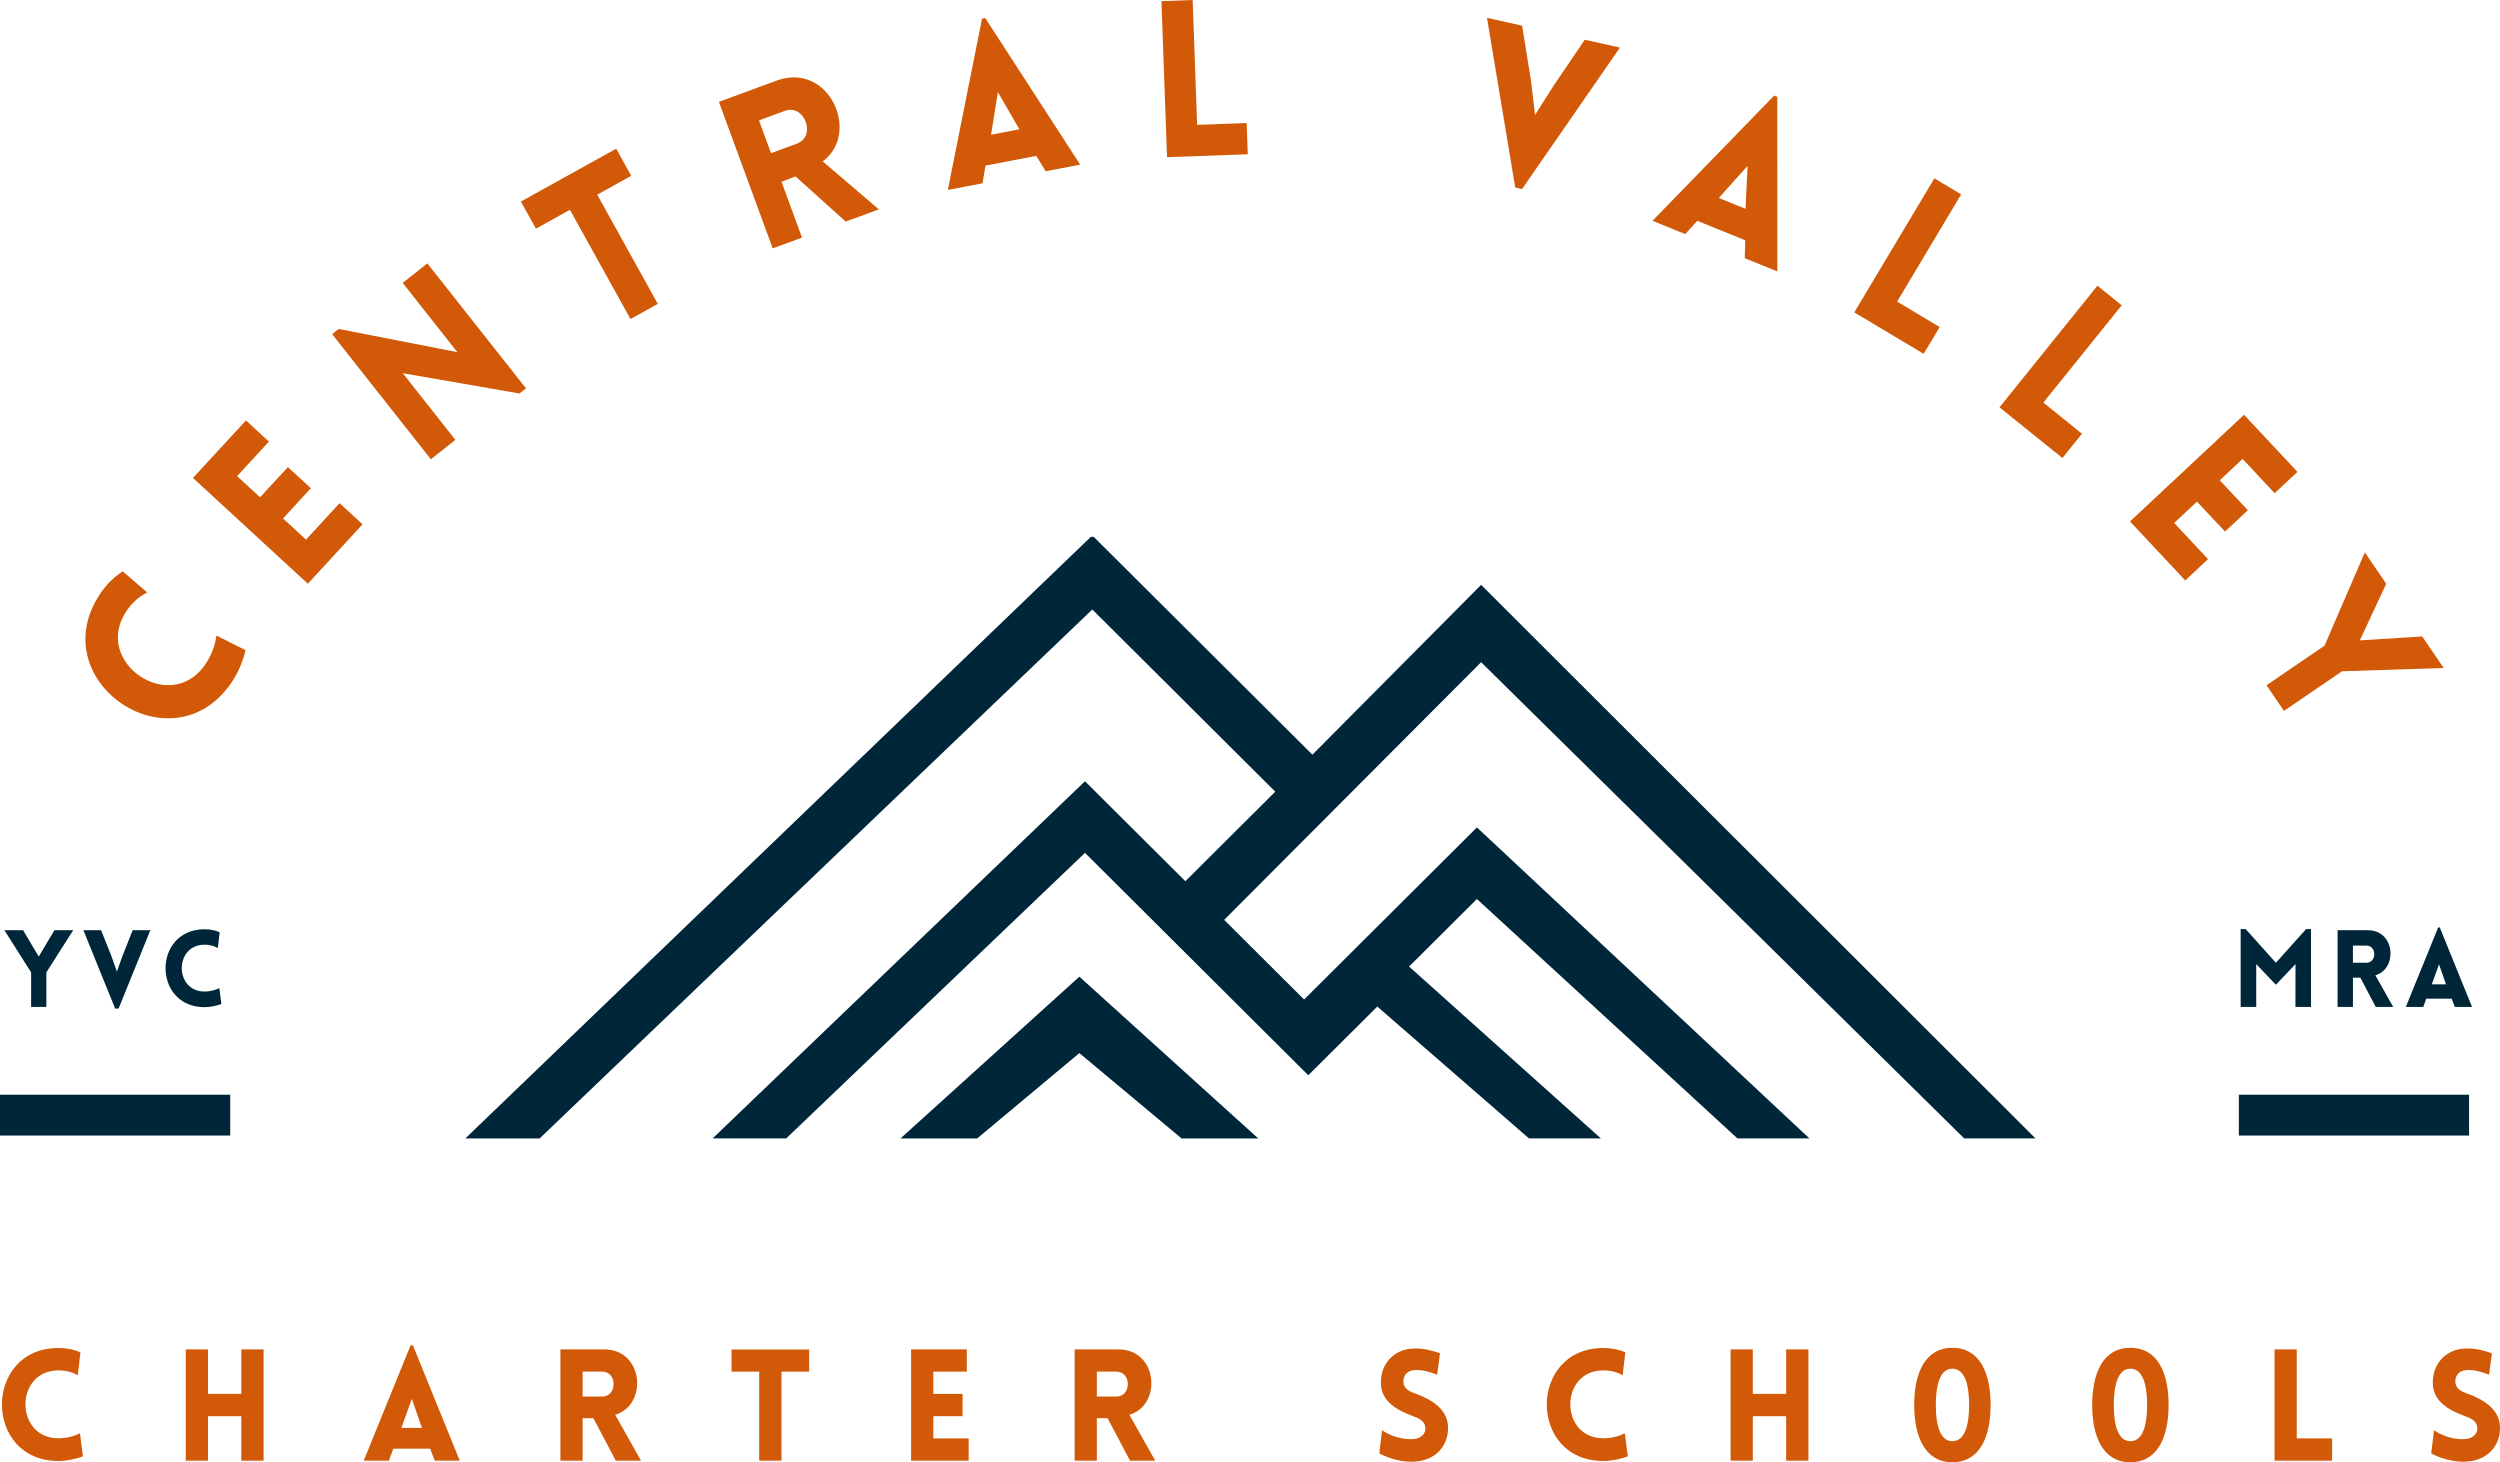 <?xml version="1.0" encoding="UTF-8" standalone="no"?>
<svg
   width="235.927"
   viewBox="0 0 235.927 137.992"
   height="137.992"
   version="1.0"
   id="svg286"
   sodipodi:docname="CentralVCS.svg"
   inkscape:version="1.1 (c68e22c387, 2021-05-23)"
   xmlns:inkscape="http://www.inkscape.org/namespaces/inkscape"
   xmlns:sodipodi="http://sodipodi.sourceforge.net/DTD/sodipodi-0.dtd"
   xmlns="http://www.w3.org/2000/svg"
   xmlns:svg="http://www.w3.org/2000/svg">
  <sodipodi:namedview
     id="namedview288"
     pagecolor="#ffffff"
     bordercolor="#666666"
     borderopacity="1.0"
     inkscape:pageshadow="2"
     inkscape:pageopacity="0.0"
     inkscape:pagecheckerboard="0"
     showgrid="false"
     fit-margin-top="0"
     fit-margin-left="0"
     fit-margin-right="0"
     fit-margin-bottom="0"
     inkscape:zoom="3.3386667"
     inkscape:cx="116.66334"
     inkscape:cy="70.537141"
     inkscape:window-width="1920"
     inkscape:window-height="1001"
     inkscape:window-x="-9"
     inkscape:window-y="-9"
     inkscape:window-maximized="1"
     inkscape:current-layer="svg286" />
  <defs
     id="defs8">
    <clipPath
       id="a">
      <path
         d="m 156,106 h 34 v 15.355 h -34 z m 0,0"
         id="path2" />
    </clipPath>
    <clipPath
       id="b">
      <path
         d="M 114.934,64.57 H 263.211 V 121.355 H 114.934 Z m 0,0"
         id="path5" />
    </clipPath>
  </defs>
  <g
     clip-path="url(#a)"
     id="g12"
     transform="translate(-71.066,-13.909)">
    <path
       fill="#00263a"
       d="m 156.047,121.344 h 7.234 l 9.645,-8.055 9.645,8.055 h 7.234 l -16.879,-15.266 z m 0,0"
       id="path10" />
  </g>
  <g
     clip-path="url(#b)"
     id="g16"
     transform="translate(-71.066,-13.909)">
    <path
       fill="#00263a"
       d="m 210.84,76.402 45.59,44.941 h 6.727 L 210.84,69.102 194.918,85.129 174.148,64.438 114.98,121.344 h 7.012 l 52.156,-49.918 17.266,17.195 -8.484,8.449 -9.473,-9.434 -35.141,33.707 h 6.945 l 28.195,-26.949 19.457,19.379 0.008,0.012 0.668,0.664 0.941,0.934 2.809,-2.797 3.703,-3.688 14.316,12.445 h 6.941 -0.156 l -18.102,-16.219 6.402,-6.375 24.586,22.594 h 6.793 l -31.379,-29.352 -16.309,16.242 -7.543,-7.516 z m 0,0"
       id="path14" />
  </g>
  <path
     fill="none"
     d="M 0,105.236 H 21.727"
     stroke="#00263a"
     id="path18"
     style="stroke-width:3.853" />
  <path
     fill="none"
     d="m 211.281,105.236 h 21.727"
     stroke="#00263a"
     id="path20"
     style="stroke-width:3.853" />
  <g
     fill="#d15907"
     id="g28"
     transform="translate(-71.066,-13.909)">
    <g
       id="g26">
      <g
         id="g24">
        <path
           d="m -3.195,-15.469 -2.312,-1.988 c -0.82,0.516 -1.527,1.23 -2.105,2.082 -5.59,8.262 6.793,16.66 12.391,8.383 0.578,-0.855 1.102,-2.066 1.301,-3.027 l -2.746,-1.383 c -0.07,0.621 -0.328,1.664 -1.047,2.723 -3.266,4.832 -10.707,-0.199 -7.441,-5.031 0.715,-1.059 1.41,-1.461 1.961,-1.758 z m 0,0"
           transform="translate(88.154,85.286)"
           id="path22" />
      </g>
    </g>
  </g>
  <g
     fill="#d15907"
     id="g36"
     transform="translate(-71.066,-13.909)">
    <g
       id="g34">
      <g
         id="g32">
        <path
           d="M 6.281,-6.82 4.113,-8.816 0.945,-5.375 l -2.168,-1.996 2.625,-2.852 -2.168,-1.996 -2.625,2.848 -2.168,-1.996 3.004,-3.258 -2.168,-1.996 -5,5.426 10.84,9.984 z m 0,0"
           transform="translate(99,70.208)"
           id="path30" />
      </g>
    </g>
  </g>
  <g
     fill="#d15907"
     id="g44"
     transform="translate(-71.066,-13.909)">
    <g
       id="g42">
      <g
         id="g40">
        <path
           d="m -1.359,-9.141 11.012,1.914 0.617,-0.484 -9.309,-11.793 -2.328,1.84 5.156,6.535 -11.199,-2.188 -0.617,0.488 9.32,11.809 2.312,-1.828 z m 0,0"
           transform="translate(110.435,58.27)"
           id="path38" />
      </g>
    </g>
  </g>
  <g
     fill="#d15907"
     id="g52"
     transform="translate(-71.066,-13.909)">
    <g
       id="g50">
      <g
         id="g48">
        <path
           d="m 6.145,-3.406 -5.715,-10.309 3.207,-1.781 -1.418,-2.559 -8.992,4.988 1.418,2.559 3.207,-1.781 5.715,10.309 z m 0,0"
           transform="translate(126.998,45.995)"
           id="path46" />
      </g>
    </g>
  </g>
  <g
     fill="#d15907"
     id="g60"
     transform="translate(-71.066,-13.909)">
    <g
       id="g58">
      <g
         id="g56">
        <path
           d="M 8.434,-3.098 11.566,-4.25 6.262,-8.777 c 3.629,-2.672 0.594,-9.438 -4.34,-7.625 L -3.531,-14.398 1.547,-0.57 4.312,-1.586 2.375,-6.863 3.707,-7.355 Z M 1.387,-9.555 0.25,-12.648 2.688,-13.543 c 1.875,-0.691 3.012,2.406 1.137,3.094 z m 0,0"
           transform="translate(142.44,37.917)"
           id="path54" />
      </g>
    </g>
  </g>
  <g
     fill="#d15907"
     id="g68"
     transform="translate(-71.066,-13.909)">
    <g
       id="g66">
      <g
         id="g64">
        <path
           d="m 0.324,-0.062 3.277,-0.625 0.27,-1.668 4.797,-0.918 0.887,1.449 3.258,-0.625 -8.961,-13.832 -0.301,0.059 z M 4.406,-5.27 5.043,-9.293 7.078,-5.781 Z m 0,0"
           transform="translate(160.191,31.893)"
           id="path62" />
      </g>
    </g>
  </g>
  <g
     fill="#d15907"
     id="g76"
     transform="translate(-71.066,-13.909)">
    <g
       id="g74">
      <g
         id="g72">
        <path
           d="M 1.121,-14.785 1.648,-0.059 9.266,-0.332 9.16,-3.277 4.488,-3.109 4.066,-14.891 Z m 0,0"
           transform="translate(179.552,28.8)"
           id="path70" />
      </g>
    </g>
  </g>
  <g
     fill="#d15907"
     id="g84"
     transform="translate(-71.066,-13.909)">
    <g
       id="g82">
      <g
         id="g80">
        <path
           d="M 6.004,1.66 6.648,1.805 15.887,-11.543 12.57,-12.285 9.547,-7.832 7.875,-5.184 7.496,-8.395 6.656,-13.609 3.34,-14.352 Z m 0,0"
           transform="translate(208.055,29.944)"
           id="path78" />
      </g>
    </g>
  </g>
  <g
     fill="#d15907"
     id="g92"
     transform="translate(-71.066,-13.909)">
    <g
       id="g90">
      <g
         id="g88">
        <path
           d="M 0.305,0.125 3.398,1.379 4.531,0.125 9.055,1.961 9.012,3.656 l 3.074,1.246 -0.004,-16.48 -0.289,-0.117 z M 6.562,-2.031 9.281,-5.062 9.082,-1.008 Z m 0,0"
           transform="translate(226.707,34.622)"
           id="path86" />
      </g>
    </g>
  </g>
  <g
     fill="#d15907"
     id="g100"
     transform="translate(-71.066,-13.909)">
    <g
       id="g98">
      <g
         id="g96">
        <path
           d="M 8.973,-11.805 1.414,0.844 7.961,4.754 9.473,2.227 5.457,-0.172 11.5,-10.293 Z m 0,0"
           transform="translate(244.642,42.545)"
           id="path94" />
      </g>
    </g>
  </g>
  <g
     fill="#d15907"
     id="g108"
     transform="translate(-71.066,-13.909)">
    <g
       id="g106">
      <g
         id="g104">
        <path
           d="m 10.527,-10.441 -9.242,11.477 5.938,4.781 1.848,-2.293 -3.645,-2.938 7.395,-9.18 z m 0,0"
           transform="translate(258.474,51.314)"
           id="path102" />
      </g>
    </g>
  </g>
  <g
     fill="#d15907"
     id="g116"
     transform="translate(-71.066,-13.909)">
    <g
       id="g114">
      <g
         id="g112">
        <path
           d="M 6.336,6.77 8.488,4.758 5.293,1.344 7.441,-0.672 10.09,2.156 12.242,0.145 9.594,-2.684 11.746,-4.699 14.773,-1.465 16.926,-3.477 11.883,-8.863 1.125,1.203 Z m 0,0"
           transform="translate(270.953,61.916)"
           id="path110" />
      </g>
    </g>
  </g>
  <g
     fill="#d15907"
     id="g124"
     transform="translate(-71.066,-13.909)">
    <g
       id="g122">
      <g
         id="g120">
        <path
           d="m 2.961,4.34 1.648,2.418 5.48,-3.738 9.594,-0.309 -2.031,-2.977 -5.883,0.371 2.492,-5.344 -2.02,-2.961 -3.801,8.801 z m 0,0"
           transform="translate(281.996,74.237)"
           id="path118" />
      </g>
    </g>
  </g>
  <g
     fill="#d15907"
     id="g132"
     transform="translate(-71.066,-13.909)">
    <g
       id="g130">
      <g
         id="g128">
        <path
           d="m 7.859,-8.062 0.25,-2.16 C 7.477,-10.5 6.77,-10.633 6.035,-10.633 c -7.105,0 -7.121,10.664 0,10.664 0.734,0 1.66,-0.18 2.309,-0.441 L 8.062,-2.586 c -0.395,0.207 -1.117,0.473 -2.027,0.473 -4.156,0 -4.156,-6.406 0,-6.406 0.91,0 1.426,0.25 1.824,0.457 z m 0,0"
           transform="translate(70.55,151.753)"
           id="path126" />
      </g>
    </g>
  </g>
  <g
     fill="#d15907"
     id="g140"
     transform="translate(-71.066,-13.909)">
    <g
       id="g138">
      <g
         id="g136">
        <path
           d="M 8.52,0 V -10.5 H 6.418 v 4.199 H 3.273 V -10.5 H 1.176 V 0 H 3.273 V -4.199 H 6.418 V 0 Z m 0,0"
           transform="translate(87.42,151.753)"
           id="path134" />
      </g>
    </g>
  </g>
  <g
     fill="#d15907"
     id="g148"
     transform="translate(-71.066,-13.909)">
    <g
       id="g146">
      <g
         id="g144">
        <path
           d="M 0.234,0 H 2.613 L 3.027,-1.133 H 6.508 L 6.934,0 H 9.297 L 4.875,-10.883 H 4.656 Z m 3.555,-3.098 0.984,-2.734 0.953,2.734 z m 0,0"
           transform="translate(105.157,151.753)"
           id="path142" />
      </g>
    </g>
  </g>
  <g
     fill="#d15907"
     id="g156"
     transform="translate(-71.066,-13.909)">
    <g
       id="g154">
      <g
         id="g152">
        <path
           d="M 6.402,0 H 8.781 L 6.344,-4.332 C 9.43,-5.23 9.062,-10.5 5.316,-10.5 H 1.176 V 0 H 3.273 V -4.008 H 4.289 Z M 3.273,-6.051 V -8.402 H 5.125 c 1.426,0 1.426,2.352 0,2.352 z m 0,0"
           transform="translate(122.776,151.753)"
           id="path150" />
      </g>
    </g>
  </g>
  <g
     fill="#d15907"
     id="g164"
     transform="translate(-71.066,-13.909)">
    <g
       id="g162">
      <g
         id="g160">
        <path
           d="m 5.008,0 v -8.402 h 2.613 v -2.086 H 0.293 v 2.086 H 2.906 V 0 Z m 0,0"
           transform="translate(139.808,151.753)"
           id="path158" />
      </g>
    </g>
  </g>
  <g
     fill="#d15907"
     id="g172"
     transform="translate(-71.066,-13.909)">
    <g
       id="g170">
      <g
         id="g168">
        <path
           d="M 6.609,0 V -2.102 H 3.273 V -4.199 H 6.035 V -6.301 H 3.273 V -8.402 H 6.434 V -10.5 H 1.176 V 0 Z m 0,0"
           transform="translate(155.871,151.753)"
           id="path166" />
      </g>
    </g>
  </g>
  <g
     fill="#d15907"
     id="g180"
     transform="translate(-71.066,-13.909)">
    <g
       id="g178">
      <g
         id="g176">
        <path
           d="M 6.402,0 H 8.781 L 6.344,-4.332 C 9.43,-5.23 9.062,-10.5 5.316,-10.5 H 1.176 V 0 H 3.273 V -4.008 H 4.289 Z M 3.273,-6.051 V -8.402 H 5.125 c 1.426,0 1.426,2.352 0,2.352 z m 0,0"
           transform="translate(171.303,151.753)"
           id="path174" />
      </g>
    </g>
  </g>
  <g
     fill="#d15907"
     id="g188"
     transform="translate(-71.066,-13.909)">
    <g
       id="g186">
      <g
         id="g184">
        <path
           d="m 0.691,-0.676 c 1.422,0.734 2.73,0.809 3.316,0.766 1.969,-0.105 3.176,-1.441 3.176,-3.187 0,-1.676 -1.41,-2.617 -3.043,-3.219 C 3.539,-6.52 3.027,-6.785 2.969,-7.375 2.922,-7.961 3.262,-8.504 4.008,-8.547 c 0.324,-0.016 0.984,-0.031 2.145,0.438 l 0.266,-2.023 c -1.352,-0.473 -2.07,-0.473 -2.613,-0.441 -1.75,0.086 -2.969,1.438 -2.969,3.199 0,1.766 1.469,2.602 3.113,3.203 0.59,0.207 1.043,0.469 1.09,1.074 0.059,0.57 -0.473,1.012 -1.09,1.055 -0.484,0.047 -1.789,0.016 -2.996,-0.836 z m 0,0"
           transform="translate(200.539,151.753)"
           id="path182" />
      </g>
    </g>
  </g>
  <g
     fill="#d15907"
     id="g196"
     transform="translate(-71.066,-13.909)">
    <g
       id="g194">
      <g
         id="g192">
        <path
           d="m 7.859,-8.062 0.25,-2.16 C 7.477,-10.5 6.77,-10.633 6.035,-10.633 c -7.105,0 -7.121,10.664 0,10.664 0.734,0 1.66,-0.18 2.309,-0.441 L 8.062,-2.586 c -0.395,0.207 -1.117,0.473 -2.027,0.473 -4.156,0 -4.156,-6.406 0,-6.406 0.91,0 1.426,0.25 1.824,0.457 z m 0,0"
           transform="translate(216.338,151.753)"
           id="path190" />
      </g>
    </g>
  </g>
  <g
     fill="#d15907"
     id="g204"
     transform="translate(-71.066,-13.909)">
    <g
       id="g202">
      <g
         id="g200">
        <path
           d="M 8.52,0 V -10.5 H 6.418 v 4.199 H 3.273 V -10.5 H 1.176 V 0 H 3.273 V -4.199 H 6.418 V 0 Z m 0,0"
           transform="translate(233.208,151.753)"
           id="path198" />
      </g>
    </g>
  </g>
  <g
     fill="#d15907"
     id="g212"
     transform="translate(-71.066,-13.909)">
    <g
       id="g210">
      <g
         id="g208">
        <path
           d="m 4.363,0.148 c 2.613,0 3.613,-2.426 3.613,-5.406 0,-2.98 -1,-5.391 -3.613,-5.391 -2.586,0 -3.598,2.41 -3.598,5.391 0,2.98 1.012,5.406 3.598,5.406 z m 0,-1.984 c -1.16,0 -1.559,-1.527 -1.559,-3.422 0,-1.879 0.398,-3.422 1.559,-3.422 1.188,0 1.586,1.543 1.586,3.422 0,1.895 -0.398,3.422 -1.586,3.422 z m 0,0"
           transform="translate(250.945,151.753)"
           id="path206" />
      </g>
    </g>
  </g>
  <g
     fill="#d15907"
     id="g220"
     transform="translate(-71.066,-13.909)">
    <g
       id="g218">
      <g
         id="g216">
        <path
           d="m 4.363,0.148 c 2.613,0 3.613,-2.426 3.613,-5.406 0,-2.98 -1,-5.391 -3.613,-5.391 -2.586,0 -3.598,2.41 -3.598,5.391 0,2.98 1.012,5.406 3.598,5.406 z m 0,-1.984 c -1.16,0 -1.559,-1.527 -1.559,-3.422 0,-1.879 0.398,-3.422 1.559,-3.422 1.188,0 1.586,1.543 1.586,3.422 0,1.895 -0.398,3.422 -1.586,3.422 z m 0,0"
           transform="translate(267.742,151.753)"
           id="path214" />
      </g>
    </g>
  </g>
  <g
     fill="#d15907"
     id="g228"
     transform="translate(-71.066,-13.909)">
    <g
       id="g226">
      <g
         id="g224">
        <path
           d="M 1.176,-10.5 V 0 H 6.609 V -2.102 H 3.273 V -10.5 Z m 0,0"
           transform="translate(284.539,151.753)"
           id="path222" />
      </g>
    </g>
  </g>
  <g
     fill="#d15907"
     id="g236"
     transform="translate(-71.066,-13.909)">
    <g
       id="g234">
      <g
         id="g232">
        <path
           d="m 0.691,-0.676 c 1.422,0.734 2.73,0.809 3.316,0.766 1.969,-0.105 3.176,-1.441 3.176,-3.187 0,-1.676 -1.41,-2.617 -3.043,-3.219 C 3.539,-6.52 3.027,-6.785 2.969,-7.375 2.922,-7.961 3.262,-8.504 4.008,-8.547 c 0.324,-0.016 0.984,-0.031 2.145,0.438 l 0.266,-2.023 c -1.352,-0.473 -2.07,-0.473 -2.613,-0.441 -1.75,0.086 -2.969,1.438 -2.969,3.199 0,1.766 1.469,2.602 3.113,3.203 0.59,0.207 1.043,0.469 1.09,1.074 0.059,0.57 -0.473,1.012 -1.09,1.055 -0.484,0.047 -1.789,0.016 -2.996,-0.836 z m 0,0"
           transform="translate(299.81,151.753)"
           id="path230" />
      </g>
    </g>
  </g>
  <g
     fill="#00263a"
     id="g244"
     transform="translate(-71.066,-13.909)">
    <g
       id="g242">
      <g
         id="g240">
        <path
           d="m 2.582,0 h 1.438 V -3.262 L 6.555,-7.242 H 4.781 L 3.301,-4.75 1.824,-7.242 H 0.062 l 2.52,3.98 z m 0,0"
           transform="translate(71.42,108.936)"
           id="path238" />
      </g>
    </g>
  </g>
  <g
     fill="#00263a"
     id="g252"
     transform="translate(-71.066,-13.909)">
    <g
       id="g250">
      <g
         id="g248">
        <path
           d="M 3.059,0.152 H 3.383 L 6.379,-7.242 H 4.711 l -0.973,2.461 -0.516,1.449 -0.527,-1.5 -0.965,-2.41 H 0.062 Z m 0,0"
           transform="translate(78.874,108.936)"
           id="path246" />
      </g>
    </g>
  </g>
  <g
     fill="#00263a"
     id="g260"
     transform="translate(-71.066,-13.909)">
    <g
       id="g258">
      <g
         id="g256">
        <path
           d="m 5.418,-5.559 0.172,-1.492 c -0.434,-0.191 -0.922,-0.281 -1.426,-0.281 -4.902,0 -4.914,7.352 0,7.352 0.504,0 1.145,-0.121 1.59,-0.305 L 5.559,-1.781 c -0.273,0.141 -0.77,0.324 -1.395,0.324 -2.867,0 -2.867,-4.418 0,-4.418 0.625,0 0.98,0.172 1.254,0.316 z m 0,0"
           transform="translate(86.206,108.936)"
           id="path254" />
      </g>
    </g>
  </g>
  <g
     fill="#00263a"
     id="g268"
     transform="translate(-71.066,-13.909)">
    <g
       id="g266">
      <g
         id="g264">
        <path
           d="M 4.133,-4.172 1.277,-7.352 H 0.809 V 0 h 1.469 V -4.043 L 4.133,-2.098 5.984,-4.043 5.977,0 h 1.469 V -7.352 H 6.988 Z m 0,0"
           transform="translate(281.71,108.936)"
           id="path262" />
      </g>
    </g>
  </g>
  <g
     fill="#00263a"
     id="g276"
     transform="translate(-71.066,-13.909)">
    <g
       id="g274">
      <g
         id="g272">
        <path
           d="M 4.414,0 H 6.059 L 4.375,-2.988 C 6.504,-3.605 6.25,-7.242 3.668,-7.242 H 0.809 V 0 h 1.449 v -2.766 h 0.699 z m -2.156,-4.172 v -1.621 h 1.277 c 0.98,0 0.98,1.621 0,1.621 z m 0,0"
           transform="translate(290.856,108.936)"
           id="path270" />
      </g>
    </g>
  </g>
  <g
     fill="#00263a"
     id="g284"
     transform="translate(-71.066,-13.909)">
    <g
       id="g282">
      <g
         id="g280">
        <path
           d="m 0.16,0 h 1.645 l 0.281,-0.781 H 4.488 L 4.781,0 H 6.41 L 3.363,-7.504 H 3.211 Z m 2.453,-2.137 0.68,-1.883 0.656,1.883 z m 0,0"
           transform="translate(297.946,108.936)"
           id="path278" />
      </g>
    </g>
  </g>
</svg>

